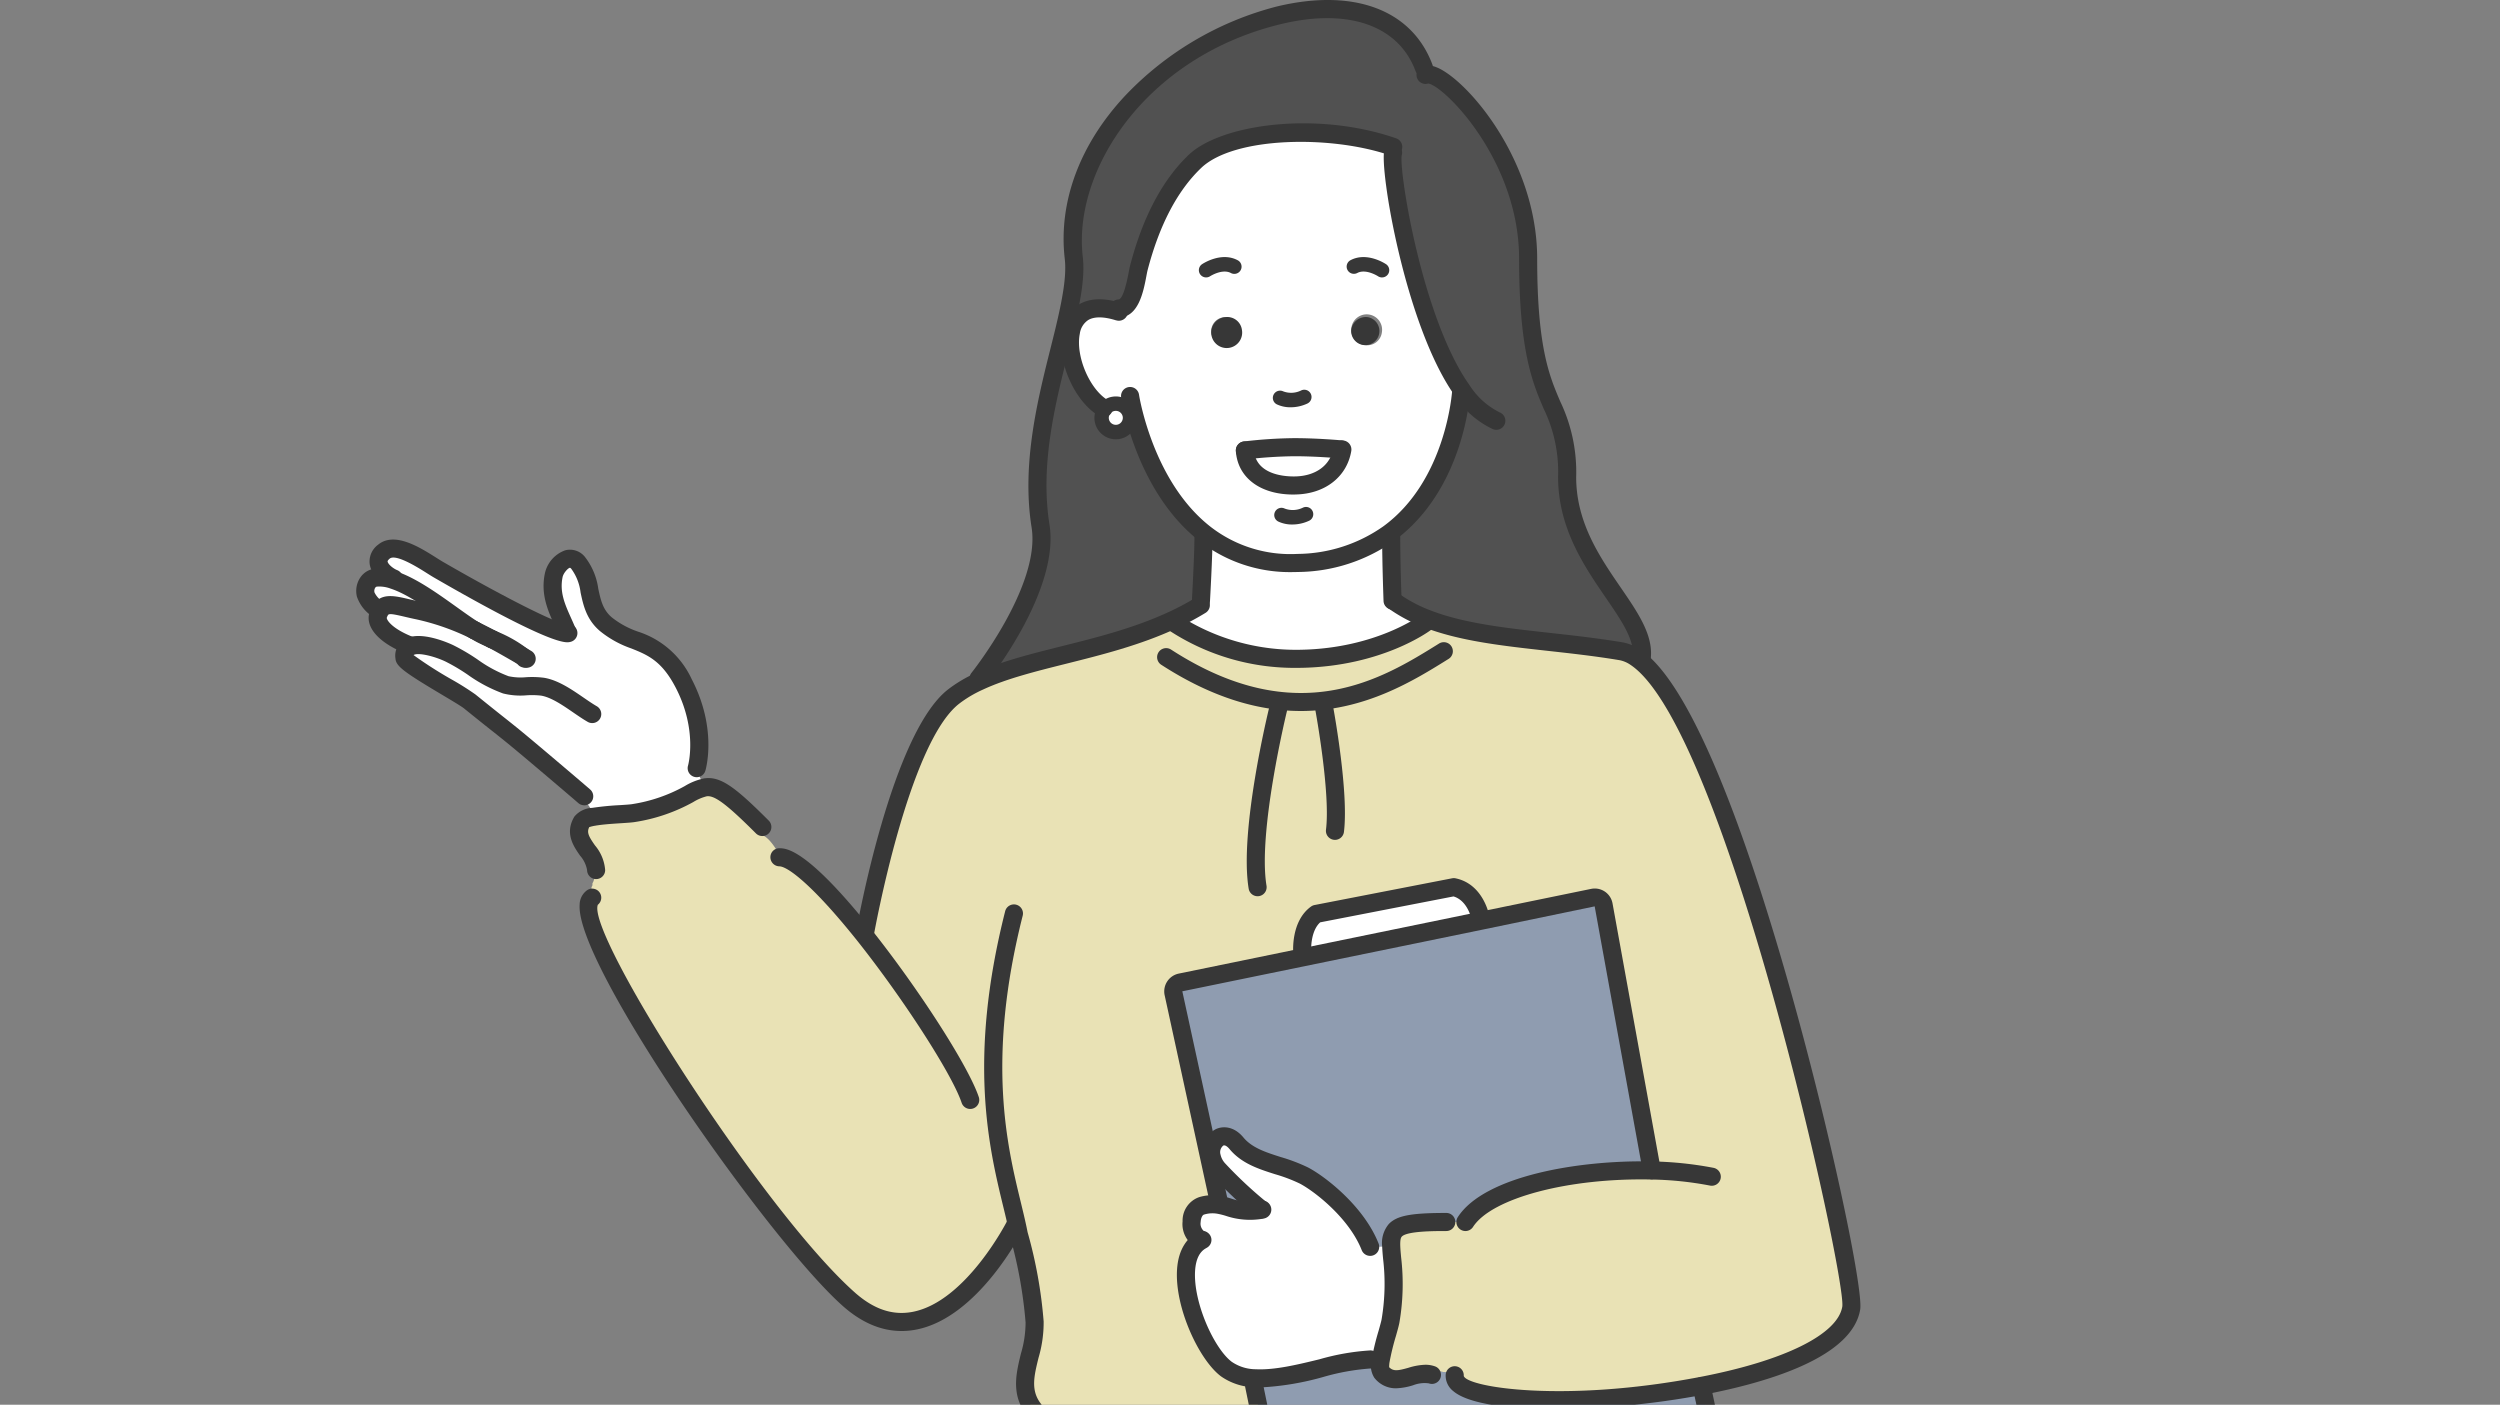 <svg xmlns="http://www.w3.org/2000/svg" xmlns:xlink="http://www.w3.org/1999/xlink" width="420" height="236" viewBox="0 0 420 236"><rect x="0" y="0" width="420" height="236" fill="#808080" stroke="none"/><defs><clipPath id="a"><rect width="420" height="236" transform="translate(0 3931)" fill="#fff" stroke="#707070" stroke-width="1"/></clipPath></defs><g transform="translate(0 -3931)" clip-path="url(#a)"><g transform="translate(-978.141 3690.472)"><g transform="translate(1039.507 242.073)"><path d="M1334.627,980.69c-7.014-4.972-1.775-10.673-2.079-16.739a76.8,76.8,0,0,0-2.662-14.733c-.1-.511-.207-1.033-.328-1.58l-.279.061s-12.946,25.722-27.923,12.46c-14.04-12.436-48.782-63.758-43.117-67.49l-.134-1.106v-.644l.158-.316v-.328l.158-.316.17-.486v-1.118l.109.049.182-.365c0-2.954-4.328-4.9-2.346-8.205.207-.341.948-.571,1.921-.742,2.213-.389,5.629-.45,6.674-.62,7.585-1.264,9.786-4,12.107-4.328,1.981-.292,4.048,1.143,9.567,6.661l.182,1.447c1.094.547,2.188,2.285,2.735,3.367l-.024.28c2.8.049,8.388,5.75,14.162,12.97l.182-.146s5.786-32.748,14.891-39.823a21.659,21.659,0,0,1,4.4-2.6c8.57-3.963,21.224-5.057,32.4-10.235l.195.425a37.336,37.336,0,0,0,21.565,6.054c13.068-.292,20.726-6.054,20.726-6.054l.195-.693c8.874,3.477,20.677,3.477,32.7,5.495a6.367,6.367,0,0,1,2.37,1c16.617,11,37.161,103.9,36.261,109.343-1.033,6.2-12.217,10.588-25.139,13.068-18.976,3.635-41.707,3.148-41.476-1.75l-.486-.413c-.62,0-2.65-.438-3.039-.243l-1.422.377c-2.516,0-5.263,2.261-7.4-.316a2.8,2.8,0,0,1-.121-1.8c.328-2.212,1.483-5.665,1.678-6.759,1.058-6.09.207-10.029.121-12.533-.109-3.258,1.045-4.1,9.251-4.1h3.221c3.841-5.932,18.55-8.935,31.3-8.655V938.5l-8.1-44.625a1.513,1.513,0,0,0-1.787-1.179l-18.805,3.866-.134-.669s-.815-4.218-4.449-4.972l-23.084,4.486c-2.759,1.993-2.358,6.491-2.358,6.491l.158.79-20.617,4.242a1.525,1.525,0,0,0-1.179,1.8l5.993,27.521,1.653,7.622-.061.4a6.236,6.236,0,0,0-2.856.182c-2.225.632-2.225,4.911-.1,5.7l.061.109c-5.944,3.307-.486,18.112,4.194,21.613a8.765,8.765,0,0,0,4.875,1.544l-.195,1.325,1.24,6.054c-8.643,1.033-32.189,5.665-32.189,3.258l-.194-.474c-1.082-.547-2.832-1.179-3.4-2.31l-.535.146a2.129,2.129,0,0,0-.073-.267Z" transform="translate(-1220.1 -743.414)" fill="#e9e2b5"/><path d="M2184.258,3400.283l-.705.219-4.048.1c-3.185-15.207-10.94-25.285-6.394-42.06a16.555,16.555,0,0,0,.547-4.169c.632,5.373,4.157,10.442,6.309,15.195,3,6.613,4.169,13.6,6.43,20.386,1.568,4.7,6.588,11.633,19.426,9.117,5.592-1.094,7.038-5.324,6.649-8.935l.425-.255c1.532,2.528,5.689,5.482,8.837,9.19,5.422,6.358,7.27,23.34-10.782,23.34C2194.3,3422.407,2187.8,3411.953,2184.258,3400.283Z" transform="translate(-1978.574 -2821.266)" fill="#8c8e93"/><path d="M2040.281,2860.7a2.288,2.288,0,0,0,.134.231l-.426.255c.389,3.61-1.057,7.841-6.649,8.935-12.837,2.516-17.857-4.413-19.425-9.117-2.261-6.783-3.428-13.773-6.431-20.385-2.151-4.753-5.677-9.822-6.309-15.2a33.953,33.953,0,0,0-1.7-9.676c-4.036-13.432-11.074-25.309-17.31-37.793-6.8-13.6-8.57-27.132-13.274-41.258-1.021-3.087-2.455-4.4-3.622-8.193a53.32,53.32,0,0,1-1.787-12.618l.037-.109c12.059,4.145,31.9,4.485,38.316,3.306,1.884,8.813,6.345,16.958,8.607,25.989,2.5,10.053,8.363,62.628,9.518,73.082C2021.354,2830.807,2033.036,2847.5,2040.281,2860.7Z" transform="translate(-1806.09 -2292.318)" fill="#fff"/><path d="M1917.851,1581.232l-1.24-6.054.194-1.325c6.139.316,14.32-3.161,19.279-3.161l1.739.292a2.8,2.8,0,0,0,.121,1.8c2.139,2.577,4.887.316,7.4.316l1.422-.377c.389-.195,2.419.243,3.039.243l.486.413c-.231,4.9,22.5,5.385,41.476,1.75l.012.049,3.428,16a1.533,1.533,0,0,1-1.191,1.8l-13.785,2.832-55.492,11.4a1.533,1.533,0,0,1-1.8-1.191Z" transform="translate(-1767.27 -1343.847)" fill="#8f9cb0"/><path d="M1663.571,1808.263a7.926,7.926,0,0,1-3.914-.936c-2.091-1.386-15.9-80.935-15.9-103.1,0-18.988,3.671-42.437,12.168-59.419l.292-.584c0-.8.085-7.464-.292-8.217l.255-.061c-.5-.984-.365-2.176-.657-3.258l.535-.146c.572,1.13,2.322,1.762,3.4,2.31l.194.474c0,2.407,23.546-2.224,32.189-3.258l5.093,24.786a1.534,1.534,0,0,0,1.8,1.191l55.492-11.4.17.839a30.473,30.473,0,0,1,1.544,4.96l-.219.073c6.82,21.042,7.658,55.893,2.528,81.567-1.7,8.5-10.247,37.416-11.3,43.774-.426,2.516-6.2,41.148-7.987,42.935a4.315,4.315,0,0,1-1.957.656c-6.418,1.179-26.257.839-38.316-3.307a23.071,23.071,0,0,1-6.734-3.428C1681.72,1806.5,1670.136,1808.616,1663.571,1808.263Z" transform="translate(-1541.265 -1394.689)" fill="#d2d2d0"/><path d="M1917.8,1164.584v.012c-12.752-.279-27.46,2.723-31.3,8.655h-3.221c-8.205,0-9.36.839-9.251,4.1l-3.537.073c-2.273-5.762-8.375-10.564-11.159-12-3.854-1.97-8.594-2.14-11.3-5.409-2.127-2.565-4.692-.45-4.157,2.225l-.425.1-5.993-27.521a1.525,1.525,0,0,1,1.179-1.8l20.617-4.243,29.867-6.127,18.805-3.865a1.513,1.513,0,0,1,1.787,1.179Z" transform="translate(-1701.673 -969.502)" fill="#8f9cb0"/><path d="M1797.6,313.55c-8.3-11.694-12.326-37.6-11.6-39.92v-.985c-10.187-3.525-27.181-3.391-33.3,2.456-4.923,4.7-7.768,11.573-9.409,17.857-.426,1.629-.875,6.844-3.416,6.844l-.134.486c-4.923-1.5-7.269.438-7.865,3.465l-1.119-.255c1.143-4.777,1.969-8.959,1.593-12.217-3.768-32.493,49.84-55.869,58.823-31.946l.45,1.167c2.966-.656,17.067,13.056,17.067,30.925,0,26.512,6.552,22.246,6.552,36.7s13.311,22.586,12.545,30.256l-1.082.012a6.363,6.363,0,0,0-2.37-1c-12.022-2.018-23.826-2.018-32.7-5.495a24.83,24.83,0,0,1-5.64-3.027h-.085s-.231-6.115-.231-10.637l-.45-.6c11.329-8.242,12.2-23.972,12.2-23.972Z" transform="translate(-1613.335 -249.522)" fill="#515151"/><path d="M1993.414,1113.568l.134.669-29.867,6.127-.158-.79s-.4-4.5,2.358-6.491l23.084-4.486C1992.6,1109.35,1993.414,1113.568,1993.414,1113.568Z" transform="translate(-1806.11 -961.092)" fill="#fff"/><path d="M1747.09,417.7l-.693.182a2.388,2.388,0,0,0-2.346-1.909,2.414,2.414,0,0,0-1.848.863l-.195-.109c-3.756-2.176-6.333-8.558-5.494-12.788.6-3.027,2.942-4.96,7.865-3.465l.134-.486c2.54,0,2.99-5.215,3.416-6.844,1.641-6.285,4.486-13.153,9.409-17.857,6.115-5.847,23.109-5.981,33.3-2.456v.985c-.729,2.322,3.294,28.226,11.6,39.92l-.158.122s-.875,15.73-12.2,23.972a26.7,26.7,0,0,1-15.256,4.911,23.268,23.268,0,0,1-15.572-4.875C1751.588,432.06,1748.33,422.529,1747.09,417.7Zm41.659-13.663a2.592,2.592,0,1,0-2.784,2.115A2.473,2.473,0,0,0,1788.749,404.04Zm-6.637,19.644-.28-.024s-3.72-.353-7.695-.364a76.786,76.786,0,0,0-8.4.547v.037c.292,3.926,3.817,5.956,8.5,5.847C1778.392,429.641,1781.5,427.294,1782.112,423.684Zm-19.231-17.529a2.372,2.372,0,1,0-2.8-2.115A2.481,2.481,0,0,0,1762.881,406.155Z" transform="translate(-1617.964 -349.712)" fill="#fff"/><path d="M1879.431,777.009l-.195.693s-7.658,5.762-20.726,6.054a37.335,37.335,0,0,1-21.565-6.054l-.194-.425a46.006,46.006,0,0,0,4.765-2.541v-.754s.426-7.549.426-10.636l.255-.559a23.267,23.267,0,0,0,15.572,4.874,26.7,26.7,0,0,0,15.256-4.911l.45.6c0,4.522.231,10.636.231,10.636h.085A24.823,24.823,0,0,0,1879.431,777.009Z" transform="translate(-1701.121 -674.628)" fill="#fff"/><path d="M1804.523,3418.345c-1.763,4.7-4,9.1-7.986,11.232-5.956,3.185-33.344,7.634-33.344-3.963,0-4.607,7.938-9.846,12.193-13.457l.632.134c0,6.26,16.7,1.07,19.45-.681,9.494-6.042,15.28-22.063,15.28-32.833l.535-.195a45.554,45.554,0,0,1,2.419,8.364c.547,3.318-.45,28.384-2.419,30.84-.863,1.082-2.82.741-4.024,1.337Z" transform="translate(-1640.193 -2841.321)" fill="#8c8e93"/><path d="M1852.368,1369.822l-.061-.109c-2.127-.79-2.127-5.069.1-5.7a6.239,6.239,0,0,1,2.857-.182c1.981.316,3.537,1.422,7.208.839l-.012-.073c-1.033-.523-5.75-5.094-7.184-6.661a4.641,4.641,0,0,1-1.179-2.224c-.535-2.674,2.03-4.79,4.157-2.225,2.711,3.27,7.452,3.44,11.305,5.41,2.784,1.434,8.886,6.236,11.159,12l3.537-.073c.085,2.5.936,6.443-.121,12.533-.194,1.094-1.349,4.547-1.678,6.759l-1.738-.292c-4.959,0-13.141,3.477-19.279,3.161a8.763,8.763,0,0,1-4.874-1.544C1851.881,1387.934,1846.423,1373.129,1852.368,1369.822Z" transform="translate(-1711.9 -1162.973)" fill="#fff"/><path d="M1807.939,2781.885l-.535.195c0,10.77-5.786,26.792-15.28,32.833-2.747,1.75-19.45,6.941-19.45.681l-.632-.134a16.9,16.9,0,0,0,1.921-1.823c6.163-7.22,12.436-23.765,11.342-34.049-1.908-17.857-11.427-35.885-16.52-52.793-5.616-18.623-4.145-38.693-7.391-57.692-.62-3.659-1.386-7.294-2.237-10.9,6.564.353,18.149-1.762,28.384,6.455a23.073,23.073,0,0,0,6.735,3.428l-.036.11a53.313,53.313,0,0,0,1.787,12.618l-.146.024c0,13.809,3.464,27.278,6.163,40.759,2.942,14.745-2.164,30.742.8,45.6C1803.855,2772.258,1806.1,2777.035,1807.939,2781.885Z" transform="translate(-1636.851 -2244.624)" fill="#fff"/><path d="M2014.289,550.791a2.371,2.371,0,1,1-2.784,2.115A2.474,2.474,0,0,1,2014.289,550.791Z" transform="translate(-1845.862 -499.053)" fill="#373737"/><path d="M1923.573,678.44l.28.024c-.608,3.61-3.72,5.956-7.877,6.042-4.68.109-8.205-1.921-8.5-5.847v-.037a76.78,76.78,0,0,1,8.4-.547C1919.853,678.087,1923.573,678.44,1923.573,678.44Z" transform="translate(-1759.705 -604.492)" fill="#fff"/><path d="M1881.293,1380.921l.012.073c-3.671.584-5.227-.523-7.208-.839l.061-.4-1.653-7.622.425-.1a4.639,4.639,0,0,0,1.179,2.225C1875.543,1375.827,1880.26,1380.4,1881.293,1380.921Z" transform="translate(-1730.736 -1179.299)" fill="#8f9cb0"/><path d="M1879.674,552.906a2.6,2.6,0,1,1-2.8-2.115A2.481,2.481,0,0,1,1879.674,552.906Z" transform="translate(-1732.399 -499.053)" fill="#373737"/><path d="M1684.921,598.062l-.255.559c0,3.088-.425,10.637-.425,10.637v.754a45.987,45.987,0,0,1-4.765,2.541c-11.171,5.178-23.826,6.272-32.4,10.235l-.207-.437s12.1-15.049,10.418-25.613c-1.86-11.67,1.7-23.425,3.987-32.858l1.118.255c-.839,4.23,1.738,10.612,5.495,12.788l.195.109a2.394,2.394,0,1,0,4.242,1.52,2.022,2.022,0,0,0-.048-.474l.693-.182C1674.211,582.721,1677.469,592.251,1684.921,598.062Z" transform="translate(-1543.845 -509.904)" fill="#515151"/><path d="M1771.969,637.364a2.022,2.022,0,0,1,.048.474,2.387,2.387,0,1,1-.048-.474Z" transform="translate(-1643.536 -569.19)" fill="#fff"/><path d="M1075.284,791.047c.45.279.863.523,1.252.717.486.243,1.057.5,1.665.778Q1076.761,791.758,1075.284,791.047Zm8.023,4.364a20.448,20.448,0,0,0-5-2.82C1080,793.5,1081.653,794.463,1083.307,795.411Zm7.573-3.878-.012-.158c-1.289-3.161-3.063-5.859-2.3-9.567.3-1.519,2.419-4.011,4.1-2.091,2.614,2.978,1.191,7.342,4.656,10.3,4.425,3.781,8.983,2.066,13.08,9.944s2.188,14.247,2.188,14.247l.134.742.17.316.474.972.486.316.194.875c-2.322.328-4.522,3.063-12.107,4.327-1.045.17-4.461.231-6.674.62l-.036-.207v-.316l-.316-.644-.316-.486-.328-.474-.158-.328V819.6l-.158-.328-.255-.353s-1.678-1.459-7.026-5.981c-6.819-5.762-5.191-4.279-12.217-9.956-1.471-1.191-10.868-6.212-10.953-7.306a1.67,1.67,0,0,1,.9-1.872l-.158-.28c-3.829-1.532-5.726-3.6-5.142-5.154a3.83,3.83,0,0,1,.365-.742c1-1.483,2.674-.669,6.382.1a41.641,41.641,0,0,1,9.372,3.294c-3.708-2.31-9.19-7-13.6-8.436l.085-.243c-1.447-.583-3.9-2.638-1.665-4.51s7.111,1.848,9.214,3.051C1074.238,783.766,1088.546,791.8,1090.88,791.533Z" transform="translate(-1056.911 -686.697)" fill="#fff"/><path d="M1065.144,814.377a41.644,41.644,0,0,0-9.372-3.294c-3.708-.766-5.385-1.58-6.382-.1l-.3-.049a5.279,5.279,0,0,1-2.176-2.528,2.224,2.224,0,0,1,1.678-2.857,6.829,6.829,0,0,1,2.954.389C1055.954,807.375,1061.437,812.068,1065.144,814.377Z" transform="translate(-1046.832 -710.052)" fill="#fff"/></g><g transform="translate(1037.989 240.529)"><path d="M1663.046,1214.111a1.511,1.511,0,0,1-.911-.3c-.051-.033-.1-.071-.157-.114-5.563-3.978-4.434-8.576-3.439-12.633a18.39,18.39,0,0,0,.779-5.228,75.805,75.805,0,0,0-2.6-14.384,1.372,1.372,0,0,1-.033-.14c-.1-.5-.2-1-.319-1.536-.234-1.052-.5-2.163-.789-3.34-2.387-9.837-6-24.7.3-49.632a1.52,1.52,0,1,1,2.946.745c-6.114,24.2-2.612,38.624-.294,48.17.291,1.2.564,2.326.8,3.4.12.539.228,1.053.324,1.555a77.128,77.128,0,0,1,2.7,15.01,20.917,20.917,0,0,1-.862,6.106c-.951,3.877-1.638,6.678,2.3,9.471.03.02.058.043.087.065l.08.056a1.52,1.52,0,0,1-.913,2.735Z" transform="translate(-1546.868 -973.675)" fill="#373737"/><path d="M1528.392,881.948a1.479,1.479,0,0,1-.266-.024,1.519,1.519,0,0,1-1.231-1.761c.24-1.36,6-33.408,15.455-40.758a22.919,22.919,0,0,1,4.7-2.785c4.117-1.9,9.085-3.149,14.346-4.468,6-1.5,12.207-3.06,18.039-5.763a44.708,44.708,0,0,0,4.61-2.457,1.52,1.52,0,0,1,1.591,2.59,48.037,48.037,0,0,1-4.924,2.625c-6.091,2.823-12.439,4.414-18.577,5.953-5.117,1.283-9.952,2.495-13.818,4.283a20.059,20.059,0,0,0-4.1,2.418c-8.545,6.64-14.275,38.57-14.332,38.892A1.518,1.518,0,0,1,1528.392,881.948Z" transform="translate(-1442.93 -723.577)" fill="#373737"/><path d="M1310.61,1184.274c-3.407,0-6.711-1.4-9.853-4.183-12.43-11.009-44.955-57.33-44.234-67.431a3.024,3.024,0,0,1,1.289-2.464,1.52,1.52,0,0,1,1.766,2.47c-1.943,4.947,27.8,51.515,43.194,65.151,3.183,2.819,6.351,3.882,9.692,3.239,8.945-1.714,15.8-15.11,15.866-15.245a1.519,1.519,0,0,1,2.714,1.366c-.3.607-7.587,14.86-18,16.863A12.88,12.88,0,0,1,1310.61,1184.274Z" transform="translate(-1218.991 -960.665)" fill="#373737"/><path d="M1476.794,1114.305a1.521,1.521,0,0,1-1.442-1.04c-1.578-4.747-9.81-17.515-17.617-27.323-7.283-9.11-11.554-12.372-13-12.4a1.534,1.534,0,0,1-1.511-1.532,1.5,1.5,0,0,1,1.5-1.507h.037c1.154.02,4.585.08,15.348,13.542,8.127,10.21,16.426,23.15,18.125,28.258a1.518,1.518,0,0,1-1.442,2Z" transform="translate(-1373.646 -927.999)" fill="#373737"/><path d="M2115.939,1388.535a1.52,1.52,0,0,1-1.274-2.346c4.414-6.819,20-9.611,32.61-9.349a60.354,60.354,0,0,1,10.333,1.074,1.52,1.52,0,1,1-.6,2.98,57.136,57.136,0,0,0-9.8-1.015c-13.932-.31-26.853,3.116-29.991,7.962A1.518,1.518,0,0,1,2115.939,1388.535Z" transform="translate(-1929.596 -1181.721)" fill="#373737"/><path d="M1247.009,816.594a1.52,1.52,0,0,1-1.458-1.951c.03-.107,1.639-5.964-2.08-13.115-2.353-4.525-4.723-5.474-7.466-6.573a17.294,17.294,0,0,1-5.253-2.917c-2.278-1.942-2.8-4.347-3.252-6.469a8.394,8.394,0,0,0-1.558-3.98.589.589,0,0,0-.214-.181h0c-.3,0-1.111.874-1.25,1.568-.523,2.538.384,4.56,1.434,6.9.265.588.531,1.182.78,1.794a1.519,1.519,0,1,1-2.813,1.147c-.236-.578-.489-1.141-.739-1.7-1.161-2.586-2.361-5.26-1.641-8.751a5.328,5.328,0,0,1,3.42-3.892,3.205,3.205,0,0,1,3.31,1.109,11.115,11.115,0,0,1,2.242,5.342c.406,1.889.757,3.521,2.254,4.8a14.618,14.618,0,0,0,4.41,2.408,14.958,14.958,0,0,1,9.033,7.992c4.331,8.328,2.38,15.1,2.295,15.383A1.519,1.519,0,0,1,1247.009,816.594Z" transform="translate(-1189.81 -686.024)" fill="#373737"/><path d="M1084.195,785.711c-2.95,0-13.723-5.865-22.356-10.854-.351-.2-.786-.475-1.272-.782-1.415-.9-5.184-3.268-6.212-2.414-.083.069-.373.326-.348.49.068.426.867,1.138,1.613,1.44a1.519,1.519,0,1,1-1.137,2.818c-1.064-.429-3.16-1.772-3.477-3.784a3.5,3.5,0,0,1,1.4-3.3c2.739-2.266,6.975.41,9.779,2.181.444.279.839.531,1.166.717,10.219,5.906,19.109,10.388,20.732,10.454a1.519,1.519,0,0,1,.682,2.959,2.071,2.071,0,0,1-.495.074Zm-.2-3.014Z" transform="translate(-1048.739 -677.81)" fill="#373737"/><path d="M1057.817,808.565a1.516,1.516,0,0,1-.8-.23c-1.185-.738-2.521-1.7-3.937-2.708-3.048-2.181-6.5-4.654-9.332-5.573a5.385,5.385,0,0,0-2.3-.326.434.434,0,0,0-.277.2,1,1,0,0,0-.108.795,3.8,3.8,0,0,0,1.495,1.589,1.519,1.519,0,0,1-1.586,2.592,6.5,6.5,0,0,1-2.862-3.469,4.028,4.028,0,0,1,.558-3.229,3.427,3.427,0,0,1,2.4-1.492,8.273,8.273,0,0,1,3.634.453c3.263,1.061,6.921,3.679,10.149,5.988,1.375.984,2.673,1.912,3.776,2.6a1.52,1.52,0,0,1-.805,2.809Z" transform="translate(-1037.989 -701.176)" fill="#373737"/><path d="M1149.42,852.949a1.518,1.518,0,0,1-.634-.139l-.392-.18c-.477-.218-.924-.422-1.318-.62-.426-.212-.881-.478-1.376-.786a1.52,1.52,0,0,1,1.605-2.581c.4.252.776.472,1.128.647.367.183.782.373,1.225.575l.4.182a1.52,1.52,0,0,1-.636,2.9Z" transform="translate(-1126.613 -744.04)" fill="#373737"/><path d="M1169.506,863.645a1.5,1.5,0,0,1-1.108-.488l-.017-.019a2.389,2.389,0,0,0-.224-.229,19.586,19.586,0,0,0-4.649-2.6,1.519,1.519,0,1,1,1.249-2.769,21.531,21.531,0,0,1,5.394,3.081,4.9,4.9,0,0,1,.471.469,1.524,1.524,0,0,1-1.117,2.559Z" transform="translate(-1141.215 -751.484)" fill="#373737"/><path d="M1076.651,835.826a1.514,1.514,0,0,1-.73-.188c-.138-.075-.272-.154-.406-.233l-1.117-.642c-1.365-.785-2.734-1.572-4.129-2.325l-.032-.015c-.045-.019-.09-.04-.134-.064-.917-.5-1.852-.979-2.78-1.427a1.54,1.54,0,0,1-.211-.1,39.973,39.973,0,0,0-8.945-3.135c-.741-.153-1.406-.308-2-.448-1.976-.463-2.621-.564-2.809-.288a2.45,2.45,0,0,0-.2.426c-.1.277.7,1.779,4.283,3.211a1.519,1.519,0,1,1-1.128,2.822c-4.648-1.858-6.947-4.579-6-7.1a5.283,5.283,0,0,1,.509-1.03c1.4-2.088,3.552-1.584,6.041-1,.571.133,1.21.284,1.926.431a43.023,43.023,0,0,1,9.677,3.391c.036.014.071.03.107.046.979.472,1.966.977,2.934,1.5l.019.009c.046.019.091.041.137.065,1.436.774,2.845,1.584,4.252,2.392l.779.447c.11.061.24.138.37.214l.322.186a1.52,1.52,0,0,1-.732,2.852Z" transform="translate(-1048.021 -723.635)" fill="#373737"/><path d="M1108.04,891.256a1.515,1.515,0,0,1-1-.373c-.007-.007-1.686-1.465-7.01-5.968-4.405-3.722-5.235-4.379-7.238-5.969-1.077-.852-2.48-1.966-4.953-3.964-.439-.356-2.054-1.317-3.615-2.247-6.618-3.94-7.8-4.855-7.9-6.123a3.165,3.165,0,0,1,1.79-3.375c2.63-1.317,7.358.855,7.889,1.107a34.391,34.391,0,0,1,4.122,2.426,22.246,22.246,0,0,0,5.189,2.8,9.592,9.592,0,0,0,2.944.172,15.612,15.612,0,0,1,3.03.094c2.353.388,4.617,1.943,6.612,3.315.8.55,1.556,1.07,2.24,1.463a1.519,1.519,0,0,1-1.512,2.635c-.792-.455-1.6-1.008-2.449-1.593-1.734-1.192-3.7-2.544-5.381-2.82a13.334,13.334,0,0,0-2.438-.056,11.951,11.951,0,0,1-3.959-.31,24.834,24.834,0,0,1-5.937-3.151,31.568,31.568,0,0,0-3.756-2.222c-1.822-.866-4.466-1.523-5.29-1.111a.089.089,0,0,0-.042.048,69.554,69.554,0,0,0,6.4,4.095,46.262,46.262,0,0,1,3.972,2.5c2.461,1.988,3.858,3.1,4.929,3.947,1.971,1.562,2.87,2.276,7.311,6.028,5.362,4.534,7.043,5.995,7.043,5.995a1.52,1.52,0,0,1-1,2.666Zm-28.681-24.9v0Z" transform="translate(-1069.733 -755.97)" fill="#373737"/><path d="M1837.773,1164.135a1.519,1.519,0,0,1-1.484-1.2l-7.646-35.142a3.056,3.056,0,0,1,2.353-3.61l69.3-14.236a3.033,3.033,0,0,1,3.585,2.378l8.1,44.644a1.519,1.519,0,0,1-2.989.541l-8.1-44.625-18.792,3.9-50.483,10.37,7.645,35.132a1.519,1.519,0,0,1-1.163,1.807A1.5,1.5,0,0,1,1837.773,1164.135Z" transform="translate(-1692.835 -960.616)" fill="#373737"/><path d="M1917.132,1623.053a3.069,3.069,0,0,1-3.008-2.429l-6.334-30.843a1.52,1.52,0,1,1,2.977-.61l6.333,30.839,69.282-14.226-3.418-15.989a1.52,1.52,0,0,1,2.973-.636l3.428,16a3.075,3.075,0,0,1-2.371,3.605L1917.717,1623A3.182,3.182,0,0,1,1917.132,1623.053Z" transform="translate(-1758.418 -1356.602)" fill="#373737"/><path d="M2072.279,956.665c-8,0-14.6-.921-17.043-3.036a3.271,3.271,0,0,1-1.255-2.684,1.52,1.52,0,1,1,3.036.142c.5,1.9,16.775,4.571,39.672.186,14.2-2.726,23.146-7.146,23.925-11.825.7-4.934-19.573-97.216-35.6-107.826a4.883,4.883,0,0,0-1.79-.767c-4.086-.686-8.173-1.138-12.126-1.576-7.643-.847-14.86-1.647-20.869-4a26.167,26.167,0,0,1-5.981-3.214,1.52,1.52,0,0,1,1.79-2.456,23.152,23.152,0,0,0,5.3,2.839c5.635,2.209,12.659,2.987,20.1,3.811,3.993.442,8.125.9,12.3,1.6a7.908,7.908,0,0,1,2.949,1.223c9.29,6.151,18.9,34.728,25.332,57.618,6.8,24.193,12.146,49.929,11.6,53.247-1.316,7.9-15.056,12.144-26.351,14.312A139.843,139.843,0,0,1,2072.279,956.665Z" transform="translate(-1870.956 -719.94)" fill="#373737"/><path d="M1893.927,1365.1a1.521,1.521,0,0,1-1.414-.961c-2.158-5.472-8.075-9.986-10.442-11.205a26.785,26.785,0,0,0-4.1-1.548c-2.778-.883-5.651-1.8-7.677-4.243-.306-.369-.739-.71-1.03-.576a1.416,1.416,0,0,0-.468,1.532,3.141,3.141,0,0,0,.809,1.5,69.98,69.98,0,0,0,6.762,6.339,1.542,1.542,0,0,1,.62,2.052,1.5,1.5,0,0,1-2,.653c-1.42-.72-6.511-5.783-7.618-6.992a6.126,6.126,0,0,1-1.548-2.952,4.341,4.341,0,0,1,2.14-4.871c1.22-.586,3.094-.528,4.676,1.378,1.459,1.759,3.792,2.5,6.261,3.287a29.579,29.579,0,0,1,4.567,1.739c2.8,1.443,9.385,6.466,11.882,12.793a1.519,1.519,0,0,1-1.414,2.078Z" transform="translate(-1723.593 -1154.115)" fill="#373737"/><path d="M1849.607,1418.965a1.538,1.538,0,0,1-.53-.095,4.46,4.46,0,0,1-2.569-4.521,4.167,4.167,0,0,1,2.78-4.067,7.761,7.761,0,0,1,3.538-.217,14.535,14.535,0,0,1,1.8.44,9.7,9.7,0,0,0,4.881.4c.02,0,.039-.008.058-.011a1.519,1.519,0,0,1,.792,2.93,2.3,2.3,0,0,1-.266.063l-.084.016a12.7,12.7,0,0,1-6.229-.477,12.082,12.082,0,0,0-1.458-.362,4.757,4.757,0,0,0-2.212.147c-.292.083-.539.625-.564,1.259a1.647,1.647,0,0,0,.591,1.553,1.519,1.519,0,0,1-.529,2.944Z" transform="translate(-1707.681 -1209.162)" fill="#373737"/><path d="M1854.925,1471.2q-.454,0-.9-.023a10.248,10.248,0,0,1-5.7-1.844c-3.682-2.754-7.809-11.592-7.379-17.983.245-3.629,1.9-5.334,3.274-6.129a2.434,2.434,0,0,1,.238-.141,1.548,1.548,0,0,1,2.067.594,1.493,1.493,0,0,1-.543,2.036c-.012.006-.051.029-.079.043a1.316,1.316,0,0,1-.125.078c-1.067.594-1.672,1.846-1.8,3.723-.355,5.264,3.172,13.107,6.165,15.345a7.215,7.215,0,0,0,4.043,1.244c3.16.157,6.979-.769,10.676-1.672a39.565,39.565,0,0,1,8.525-1.491,1.52,1.52,0,1,1,0,3.039,37.964,37.964,0,0,0-7.805,1.4A47.139,47.139,0,0,1,1854.925,1471.2Z" transform="translate(-1703.048 -1238.11)" fill="#373737"/><path d="M1956.2,1113.756a1.516,1.516,0,0,1-1.511-1.382c-.019-.22-.438-5.387,2.981-7.859a1.526,1.526,0,0,1,.6-.259l23.084-4.486a1.455,1.455,0,0,1,.6,0c4.574.949,5.591,5.958,5.633,6.171a1.52,1.52,0,0,1-2.983.584c-.01-.046-.646-3.02-3-3.712l-22.391,4.352c-1.451,1.3-1.579,3.972-1.5,4.94a1.52,1.52,0,0,1-1.383,1.642C1956.284,1113.753,1956.24,1113.756,1956.2,1113.756Z" transform="translate(-1797.266 -952.214)" fill="#373737"/><path d="M1911.148,958.346a1.519,1.519,0,0,1-1.5-1.271c-1.6-9.666,3.269-29.7,3.477-30.55a1.519,1.519,0,1,1,2.951.724c-.049.2-4.928,20.277-3.43,29.33a1.521,1.521,0,0,1-1.251,1.747A1.493,1.493,0,0,1,1911.148,958.346Z" transform="translate(-1759.719 -807.779)" fill="#373737"/><path d="M1979.672,948.877a1.484,1.484,0,0,1-.19-.012,1.519,1.519,0,0,1-1.32-1.7c.764-6.159-1.747-19.869-1.774-20.006a1.52,1.52,0,0,1,2.989-.553c.107.582,2.622,14.31,1.8,20.935A1.519,1.519,0,0,1,1979.672,948.877Z" transform="translate(-1815.243 -807.779)" fill="#373737"/><path d="M1251.508,1018.791a1.519,1.519,0,0,1-1.519-1.52,5,5,0,0,0-1.173-2.415c-1.111-1.593-2.632-3.776-.957-6.572a4.089,4.089,0,0,1,2.963-1.457,47.18,47.18,0,0,1,4.722-.463c.838-.055,1.63-.106,1.969-.16a26.345,26.345,0,0,0,8.889-3.042,10.114,10.114,0,0,1,3.25-1.289c2.786-.415,5.264,1.5,10.854,7.091a1.519,1.519,0,0,1-2.148,2.149c-4.853-4.852-6.951-6.429-8.271-6.232a8.061,8.061,0,0,0-2.265.969,29.4,29.4,0,0,1-9.815,3.355c-.489.08-1.273.131-2.266.195-1.4.089-3.133.2-4.394.424a5.939,5.939,0,0,0-1,.24c-.442.9-.079,1.568.96,3.057a7.277,7.277,0,0,1,1.719,4.153A1.52,1.52,0,0,1,1251.508,1018.791Z" transform="translate(-1211.207 -871.104)" fill="#373737"/><path d="M2035.1,1456.79a4.541,4.541,0,0,1-3.669-1.782,3.833,3.833,0,0,1-.459-2.964,43.462,43.462,0,0,1,1.177-4.889c.231-.822.45-1.6.512-1.942a35.624,35.624,0,0,0,.254-10.15c-.073-.775-.134-1.462-.154-2.067a4.953,4.953,0,0,1,1.121-3.814c1.356-1.4,3.7-1.852,9.648-1.852a1.519,1.519,0,1,1,0,3.039c-1.966,0-6.568,0-7.463.925-.145.151-.306.468-.268,1.6.019.553.078,1.181.144,1.89a38.334,38.334,0,0,1-.287,10.954c-.089.5-.305,1.267-.579,2.24a41.724,41.724,0,0,0-1.092,4.481,5.224,5.224,0,0,0-.055.784c.705.719,1.456.6,3.209.107a10.6,10.6,0,0,1,2.868-.517,4.7,4.7,0,0,1,1.642.275,1.52,1.52,0,0,1-1.047,2.854,5.274,5.274,0,0,0-2.645.316A10.693,10.693,0,0,1,2035.1,1456.79Zm-1.161-3.414h0Z" transform="translate(-1860.402 -1223.556)" fill="#373737"/><path d="M1939.354,739.5a5.416,5.416,0,0,1-2.295-.476,1.216,1.216,0,1,1,1.035-2.2,3.865,3.865,0,0,0,3.058-.156,1.215,1.215,0,1,1,1.042,2.2A6.7,6.7,0,0,1,1939.354,739.5Z" transform="translate(-1782.109 -651.384)" fill="#373737"/><path d="M1908.286,680.573c-5.548,0-9.322-2.82-9.652-7.258a1.519,1.519,0,1,1,3.029-.226c.318,4.267,5.417,4.479,6.947,4.441,3.475-.071,5.931-1.9,6.415-4.775a1.519,1.519,0,1,1,3,.5c-.73,4.338-4.4,7.207-9.345,7.308C1908.547,680.571,1908.416,680.573,1908.286,680.573Z" transform="translate(-1750.857 -597.491)" fill="#373737"/><path d="M1900.144,672.811a1.52,1.52,0,0,1-.188-3.027,78.018,78.018,0,0,1,8.464-.559h.131c4,.012,7.678.357,7.834.372a1.52,1.52,0,0,1-.287,3.026c-.036,0-3.7-.347-7.556-.358h-.12a76.207,76.207,0,0,0-8.085.535A1.486,1.486,0,0,1,1900.144,672.811Z" transform="translate(-1750.854 -595.618)" fill="#373737"/><path d="M2043.534,771.045a1.519,1.519,0,0,1-1.517-1.463c0-.061-.231-6.2-.231-10.693a1.519,1.519,0,1,1,3.039,0c0,4.44.227,10.518.229,10.579a1.519,1.519,0,0,1-1.461,1.575Z" transform="translate(-1869.432 -668.627)" fill="#373737"/><path d="M1857.177,771.045l-.087,0a1.519,1.519,0,0,1-1.432-1.6c0-.075.423-7.542.423-10.551a1.519,1.519,0,1,1,3.039,0c0,3.095-.409,10.412-.427,10.722A1.52,1.52,0,0,1,1857.177,771.045Z" transform="translate(-1715.263 -668.627)" fill="#373737"/><path d="M1815,646.231a24.649,24.649,0,0,1-15.547-5.212c-7.717-6.018-11.136-15.732-12.487-20.987-.488-1.9-.669-3.107-.675-3.158a1.519,1.519,0,0,1,3.006-.446c0,.011.169,1.115.614,2.848,1.254,4.879,4.4,13.882,11.412,19.346a21.893,21.893,0,0,0,14.586,4.554,25.363,25.363,0,0,0,14.411-4.619c10.6-7.708,11.576-22.68,11.584-22.831a1.519,1.519,0,0,1,3.034.17c-.037.672-1.052,16.548-12.828,25.116a28.336,28.336,0,0,1-16.1,5.2Q1815.5,646.231,1815,646.231Z" transform="translate(-1657.789 -550.119)" fill="#373737"/><path d="M1734.677,553.136a1.517,1.517,0,0,1-.761-.2c-4.184-2.425-7.209-9.422-6.224-14.4a6.242,6.242,0,0,1,2.823-4.325c1.762-1.056,4.087-1.161,6.911-.317.1.024.207.055.311.09a1.52,1.52,0,0,1-.947,2.888l-.007,0a1.539,1.539,0,0,1-.176-.047c-1.969-.6-3.535-.6-4.528,0a3.264,3.264,0,0,0-1.406,2.309c-.742,3.741,1.664,9.382,4.766,11.18a1.519,1.519,0,0,1-.763,2.834Z" transform="translate(-1609.114 -483.054)" fill="#373737"/><path d="M1937.735,624.806a5.331,5.331,0,0,1-2.312-.493,1.216,1.216,0,0,1,1.061-2.188,3.782,3.782,0,0,0,3.031-.15,1.216,1.216,0,0,1,1.045,2.2A6.649,6.649,0,0,1,1937.735,624.806Z" transform="translate(-1780.765 -556.383)" fill="#373737"/><path d="M2062.256,429.156a1.513,1.513,0,0,1-.577-.115,15.371,15.371,0,0,1-6.408-5.639c-8.375-11.8-12.719-38.373-11.811-41.26a1.519,1.519,0,0,1,2.908.879c-.5,2.641,3.431,27.425,11.378,38.617a12.7,12.7,0,0,0,5.087,4.592,1.52,1.52,0,0,1-.577,2.926Z" transform="translate(-1870.722 -356.946)" fill="#373737"/><path d="M1776.534,393.814a1.52,1.52,0,0,1,0-3.039c.312,0,.946-.58,1.686-4.462.095-.5.179-.934.261-1.246,2.118-8.115,5.425-14.363,9.828-18.571,5.381-5.148,21.427-7.437,34.843-2.793a1.52,1.52,0,1,1-.995,2.872c-9.822-3.4-26.174-3.21-31.748,2.118-3.99,3.813-7.015,9.581-8.989,17.143-.068.262-.135.626-.216,1.047C1780.71,389.474,1779.884,393.814,1776.534,393.814Z" transform="translate(-1648.466 -340.471)" fill="#373737"/><path d="M2113.2,405.418a1.419,1.419,0,0,1-.153-.008,1.519,1.519,0,0,1-1.362-1.662c.281-2.809-1.953-6.066-4.539-9.837-3.57-5.205-8.013-11.684-8.013-20.268a24.319,24.319,0,0,0-2.419-11.481c-1.842-4.3-4.133-9.656-4.133-25.219,0-16.443-12.54-29-15.258-29.419a1.519,1.519,0,0,1-1.151-2.8,2.316,2.316,0,0,1,.555-.19c1.179-.262,2.755.393,4.776,2.015,5.674,4.556,14.117,16.411,14.117,30.4,0,14.94,2.065,19.766,3.888,24.023a27.461,27.461,0,0,1,2.664,12.677c0,7.642,3.974,13.437,7.481,18.55,2.922,4.262,5.448,7.943,5.057,11.857A1.52,1.52,0,0,1,2113.2,405.418Zm-35.67-97.979h0Z" transform="translate(-1897.222 -293.495)" fill="#373737"/><path d="M1639.543,356.038a1.52,1.52,0,0,1-1.184-2.471c.116-.145,11.654-14.651,10.1-24.423-1.7-10.646,1.015-21.462,3.193-30.154.283-1.128.558-2.229.818-3.3,1.178-4.922,1.895-8.794,1.56-11.684-1.105-9.532,2.532-19.3,10.241-27.5a53.576,53.576,0,0,1,25.35-14.879c12.918-3.126,22.7.508,26.164,9.723a1.519,1.519,0,1,1-2.844,1.068c-2.868-7.637-11.317-10.569-22.6-7.838-22.723,5.5-34.97,24.562-33.287,39.075.387,3.345-.335,7.357-1.624,12.745-.262,1.083-.54,2.191-.825,3.328-2.221,8.861-4.738,18.9-3.14,28.937,1.764,11.1-10.222,26.168-10.733,26.8A1.517,1.517,0,0,1,1639.543,356.038Z" transform="translate(-1534.998 -240.529)" fill="#373737"/><path d="M1763.76,635.583a3.6,3.6,0,1,1,3.531-4.35,3.177,3.177,0,0,1,.079.74A3.614,3.614,0,0,1,1763.76,635.583Zm0-4.778a1.192,1.192,0,0,0-.915.427,1.178,1.178,0,1,0,2.094.74.939.939,0,0,0-.012-.177l-.013-.059A1.173,1.173,0,0,0,1763.76,630.805Z" transform="translate(-1636.154 -561.781)" fill="#373737"/><path d="M2012.9,495.488a1.207,1.207,0,0,1-.675-.206c-.028-.019-2.047-1.308-3.49-.534a1.216,1.216,0,0,1-1.149-2.143c2.768-1.485,5.867.572,6,.659a1.216,1.216,0,0,1-.683,2.223Z" transform="translate(-1840.574 -448.879)" fill="#373737"/><path d="M1863.678,495.486a1.215,1.215,0,0,1-.685-2.221c.131-.088,3.234-2.145,6-.659a1.215,1.215,0,1,1-1.149,2.142c-1.445-.773-3.469.521-3.489.534A1.211,1.211,0,0,1,1863.678,495.486Z" transform="translate(-1720.898 -448.88)" fill="#373737"/><path d="M1851.269,850.083a38.442,38.442,0,0,1-21.624-6.363,1.52,1.52,0,1,1,1.814-2.438,36.3,36.3,0,0,0,20.626,5.754c12.433-.278,19.771-5.694,19.844-5.749a1.52,1.52,0,0,1,1.828,2.429c-.329.247-8.2,6.059-21.605,6.358Q1851.706,850.083,1851.269,850.083Z" transform="translate(-1693.209 -737.883)" fill="#373737"/><path d="M1845.746,880.494c-6.793,0-14.6-2.035-23.454-7.768a1.519,1.519,0,1,1,1.65-2.551c21.279,13.77,35.555,4.882,45-1a1.519,1.519,0,1,1,1.605,2.579C1864.735,875.377,1856.513,880.494,1845.746,880.494Z" transform="translate(-1687.051 -761.047)" fill="#373737"/><path d="M1731.729,1630.136c-1.869,0-2.954-.249-3.541-.751a1.873,1.873,0,0,1-.679-1.443,1.52,1.52,0,0,1,2.745-.9c2.492.526,14.094-1.314,21.129-2.43,3.741-.592,7.274-1.151,9.655-1.437l.036,0a2.283,2.283,0,0,1,.254-.021,1.52,1.52,0,0,1,.14,3.033l-.069.007h0c-2.325.278-5.829.833-9.54,1.421C1741.293,1629.287,1735.178,1630.136,1731.729,1630.136Zm-1.181-2.195h0Z" transform="translate(-1609.118 -1385.754)" fill="#373737"/><path d="M1752.109,2821.371a1.519,1.519,0,0,1-1.52-1.519c0-4.488,5.363-8.736,10.094-12.485.954-.756,1.858-1.471,2.635-2.131a16.223,16.223,0,0,0,1.743-1.644c5.839-6.843,12.041-23.043,10.991-32.909-1.226-11.476-5.709-23.177-10.044-34.5-2.282-5.955-4.639-12.112-6.42-18.02-3.419-11.337-4.256-23.3-5.065-34.875-.532-7.608-1.083-15.476-2.368-23-.57-3.362-1.3-6.9-2.219-10.811l-.038-.164c-.021-.087-.042-.172-.058-.258a1.519,1.519,0,1,1,2.982-.584l.026.107c.021.087.042.172.058.258.926,3.92,1.663,7.517,2.245,10.941,1.31,7.673,1.866,15.615,2.4,23.3.8,11.4,1.623,23.2,4.943,34.21,1.749,5.8,3.983,11.636,6.348,17.811,4.405,11.5,8.96,23.389,10.229,35.26,1.144,10.763-5.348,27.758-11.7,35.2a17.661,17.661,0,0,1-2.1,2c-.8.679-1.73,1.416-2.713,2.2-3.774,2.989-8.943,7.085-8.943,10.1A1.519,1.519,0,0,1,1752.109,2821.371Z" transform="translate(-1627.591 -2234.014)" fill="#373737"/><path d="M1999.693,2866.369a1.519,1.519,0,0,1-1.487-1.209,109.96,109.96,0,0,0-3.622-12.52c-3.109-9.3-6.046-18.092-2.75-30.249a14.98,14.98,0,0,0,.493-3.784,32.8,32.8,0,0,0-1.637-9.227c-3.079-10.247-7.841-19.406-12.88-29.1-1.457-2.8-2.917-5.609-4.334-8.447-4.441-8.892-6.814-17.91-9.107-26.632-1.271-4.834-2.587-9.833-4.249-14.826a19.981,19.981,0,0,0-1.509-3.321,25.489,25.489,0,0,1-2.125-4.9,55.518,55.518,0,0,1-1.852-12.987,1.519,1.519,0,1,1,3.034-.159,53.6,53.6,0,0,0,1.723,12.256,22.331,22.331,0,0,0,1.9,4.362,22.774,22.774,0,0,1,1.712,3.8c1.693,5.082,3.02,10.128,4.3,15.01,2.358,8.967,4.586,17.437,8.887,26.047,1.411,2.824,2.863,5.617,4.312,8.4,4.884,9.395,9.932,19.109,13.1,29.631a35.573,35.573,0,0,1,1.765,10.119,18.067,18.067,0,0,1-.6,4.56c-3.056,11.272-.388,19.251,2.7,28.491a120.905,120.905,0,0,1,3.443,11.623l2.8-.068a1.52,1.52,0,0,1,.074,3.039l-4.048.1Z" transform="translate(-1797.243 -2283.971)" fill="#373737"/><path d="M2216.038,2903.063c-18.929,0-25.13-13.242-28.149-23.2-1.268-4.155-2.145-8.376-2.993-12.459-.513-2.468-1-4.8-1.537-6.953a1.52,1.52,0,1,1,2.949-.738c.554,2.213,1.045,4.574,1.564,7.073.834,4.016,1.7,8.167,2.925,12.193,2.97,9.8,8.522,21.047,25.241,21.047,6.05,0,10.2-2.058,12-5.951,2.238-4.852.513-11.5-2.369-14.882a54.854,54.854,0,0,0-4.47-4.508,26.189,26.189,0,0,1-4.511-4.883,3.072,3.072,0,0,1-.189-.329c-1.642-2.989-3.521-6.173-5.511-9.542-6.5-11-13.858-23.474-14.969-33.525-1.621-14.679-7.1-63.312-9.483-72.883a107.085,107.085,0,0,0-4.123-12.2,94.167,94.167,0,0,1-4.5-13.833h0c-.007-.026-.012-.052-.017-.076a1.519,1.519,0,0,1,2.924-.819c.019.058.042.152.057.227l.007.032a90.184,90.184,0,0,0,4.362,13.382,109.344,109.344,0,0,1,4.233,12.556c2.43,9.756,7.927,58.559,9.554,73.284,1.04,9.4,8.227,21.576,14.567,32.314,2,3.392,3.893,6.594,5.579,9.668.013.02.089.155.1.175a25.286,25.286,0,0,0,3.984,4.234,58.051,58.051,0,0,1,4.713,4.759c3.564,4.18,5.593,12.1,2.814,18.125C2229.168,2898.866,2225.288,2903.063,2216.038,2903.063Z" transform="translate(-1982.139 -2298.858)" fill="#373737"/><path d="M1973.74,2925.824a1.52,1.52,0,0,1-.675-2.881,7.054,7.054,0,0,1,2.131-.557,3.416,3.416,0,0,0,1.38-.367c1.517-2.363,2.688-26.123,2.107-29.646a44.822,44.822,0,0,0-2.341-8.076c-.446-1.178-.919-2.355-1.391-3.534a65.106,65.106,0,0,1-3.77-11.4c-1.527-7.642-.971-15.6-.433-23.289.52-7.448,1.059-15.15-.37-22.308-.481-2.4-.986-4.805-1.492-7.211-2.312-10.986-4.7-22.345-4.7-33.846a1.519,1.519,0,1,1,3.039,0c0,11.184,2.356,22.386,4.636,33.22.508,2.415,1.015,4.828,1.5,7.241,1.508,7.558.956,15.467.422,23.115-.524,7.493-1.065,15.241.381,22.482a63.02,63.02,0,0,0,3.611,10.865c.481,1.2.959,2.392,1.414,3.592a47.607,47.607,0,0,1,2.5,8.646c.336,2.042.138,9.783-.247,16.092-.85,13.917-2.08,15.449-2.484,15.954a4.771,4.771,0,0,1-3.308,1.474,5.048,5.048,0,0,0-1.228.274A1.52,1.52,0,0,1,1973.74,2925.824Z" transform="translate(-1805.156 -2344.958)" fill="#373737"/><path d="M1770,3562.051c-4.573,0-8.882-.649-11.735-2.359a7.488,7.488,0,0,1-3.921-6.654,1.519,1.519,0,1,1,3.039,0,4.427,4.427,0,0,0,2.444,4.047c6.688,4.008,24.17.978,28.663-1.425,3.717-1.982,5.766-6.382,7.281-10.425.534-1.437,1.023-2.906,1.5-4.346a59.865,59.865,0,0,1,2.913-7.627,1.519,1.519,0,0,1,2.718,1.358,57.71,57.71,0,0,0-2.748,7.231c-.49,1.472-.991,2.973-1.539,4.447-1.715,4.579-4.09,9.586-8.7,12.043C1786.627,3560.1,1777.917,3562.051,1770,3562.051Z" transform="translate(-1631.344 -2967.2)" fill="#373737"/><path d="M1835.565,3410.418a9.256,9.256,0,0,1-4.365-.867,4.01,4.01,0,0,1-2.168-3.651,1.52,1.52,0,1,1,3.039,0,.981.981,0,0,0,.59.986c3.223,1.771,14.321-1.544,16.523-2.949,8.72-5.548,14.578-20.794,14.578-31.552a1.52,1.52,0,0,1,3.039,0c0,11.515-6.111,27.833-15.984,34.115A39.05,39.05,0,0,1,1835.565,3410.418Z" transform="translate(-1693.209 -2833.385)" fill="#373737"/><path d="M2202.1,3385.646c-11.156,0-14.781-7.956-15.694-10.694-.857-2.569-1.564-5.189-2.25-7.722a81.412,81.412,0,0,0-4.124-12.517c-.591-1.308-1.288-2.635-2.025-4.039-1.928-3.676-3.923-7.477-4.409-11.606a12.4,12.4,0,0,1-.132-1.867,1.519,1.519,0,1,1,3.039,0,9.713,9.713,0,0,0,.1,1.462c.426,3.619,2.289,7.167,4.089,10.6.725,1.382,1.474,2.81,2.1,4.2a83.778,83.778,0,0,1,4.29,12.979c.673,2.492,1.369,5.068,2.2,7.554,1.09,3.265,4.988,10.593,17.691,8.107,5.493-1.075,5.628-5.451,5.431-7.281a1.52,1.52,0,0,1,3.022-.325c.46,4.284-1.365,9.316-7.869,10.589A28.4,28.4,0,0,1,2202.1,3385.646Z" transform="translate(-1978.504 -2804.241)" fill="#373737"/><path d="M1720.209,1877.7c-8.893,0-20.878-1.082-29.344-3.992a24.505,24.505,0,0,1-7.189-3.677c-7.885-6.331-16.75-6.2-23.213-6.1-1.554.025-3.016.048-4.306-.023a9.067,9.067,0,0,1-4.675-1.188c-.665-.441-1.3-.86-4.014-14.546-1.637-8.242-3.547-18.978-5.378-30.232-4.5-27.661-7.186-49.935-7.186-59.582,0-22.2,4.608-44.668,12.328-60.1a1.52,1.52,0,1,1,2.718,1.361c-7.519,15.027-12.008,36.985-12.008,58.738,0,21.876,13.07,96.305,15.467,101.97a7.9,7.9,0,0,0,2.9.544c1.189.062,2.607.042,4.1.02,6.937-.1,16.424-.246,25.158,6.768a21.591,21.591,0,0,0,6.283,3.177c11.74,4.036,31.255,4.4,37.541,3.248a7.375,7.375,0,0,0,1.13-.272c.642-1.452,2.4-8.723,7.159-39.335.223-1.438.374-2.409.431-2.745.553-3.326,3.014-12.34,5.62-21.882,2.4-8.771,4.873-17.841,5.693-21.935,5.153-25.793,4.085-60.531-2.485-80.8a1.52,1.52,0,1,1,2.892-.938c6.819,21.04,7.9,55.667,2.573,82.335-.842,4.2-3.332,13.319-5.741,22.14-2.471,9.049-5.026,18.406-5.554,21.585-.057.335-.205,1.292-.426,2.708-5.615,36.127-7.023,40.09-7.986,41.052a5.017,5.017,0,0,1-2.764,1.078A59.748,59.748,0,0,1,1720.209,1877.7Zm-66.7-17.177Zm-.341-.337,0,0Z" transform="translate(-1532.415 -1447.267)" fill="#373737"/><path d="M1707.585,1657.421a1.519,1.519,0,0,1-1.52-1.519l0-.43a51.261,51.261,0,0,0-.186-7.227,1.519,1.519,0,0,1,2.771-1.241c.274.548.5,1.565.455,8.488l0,.411A1.519,1.519,0,0,1,1707.585,1657.421Zm-1.651-9.059h0Zm-.061-.151Z" transform="translate(-1591.114 -1404.816)" fill="#373737"/></g></g></g></svg>